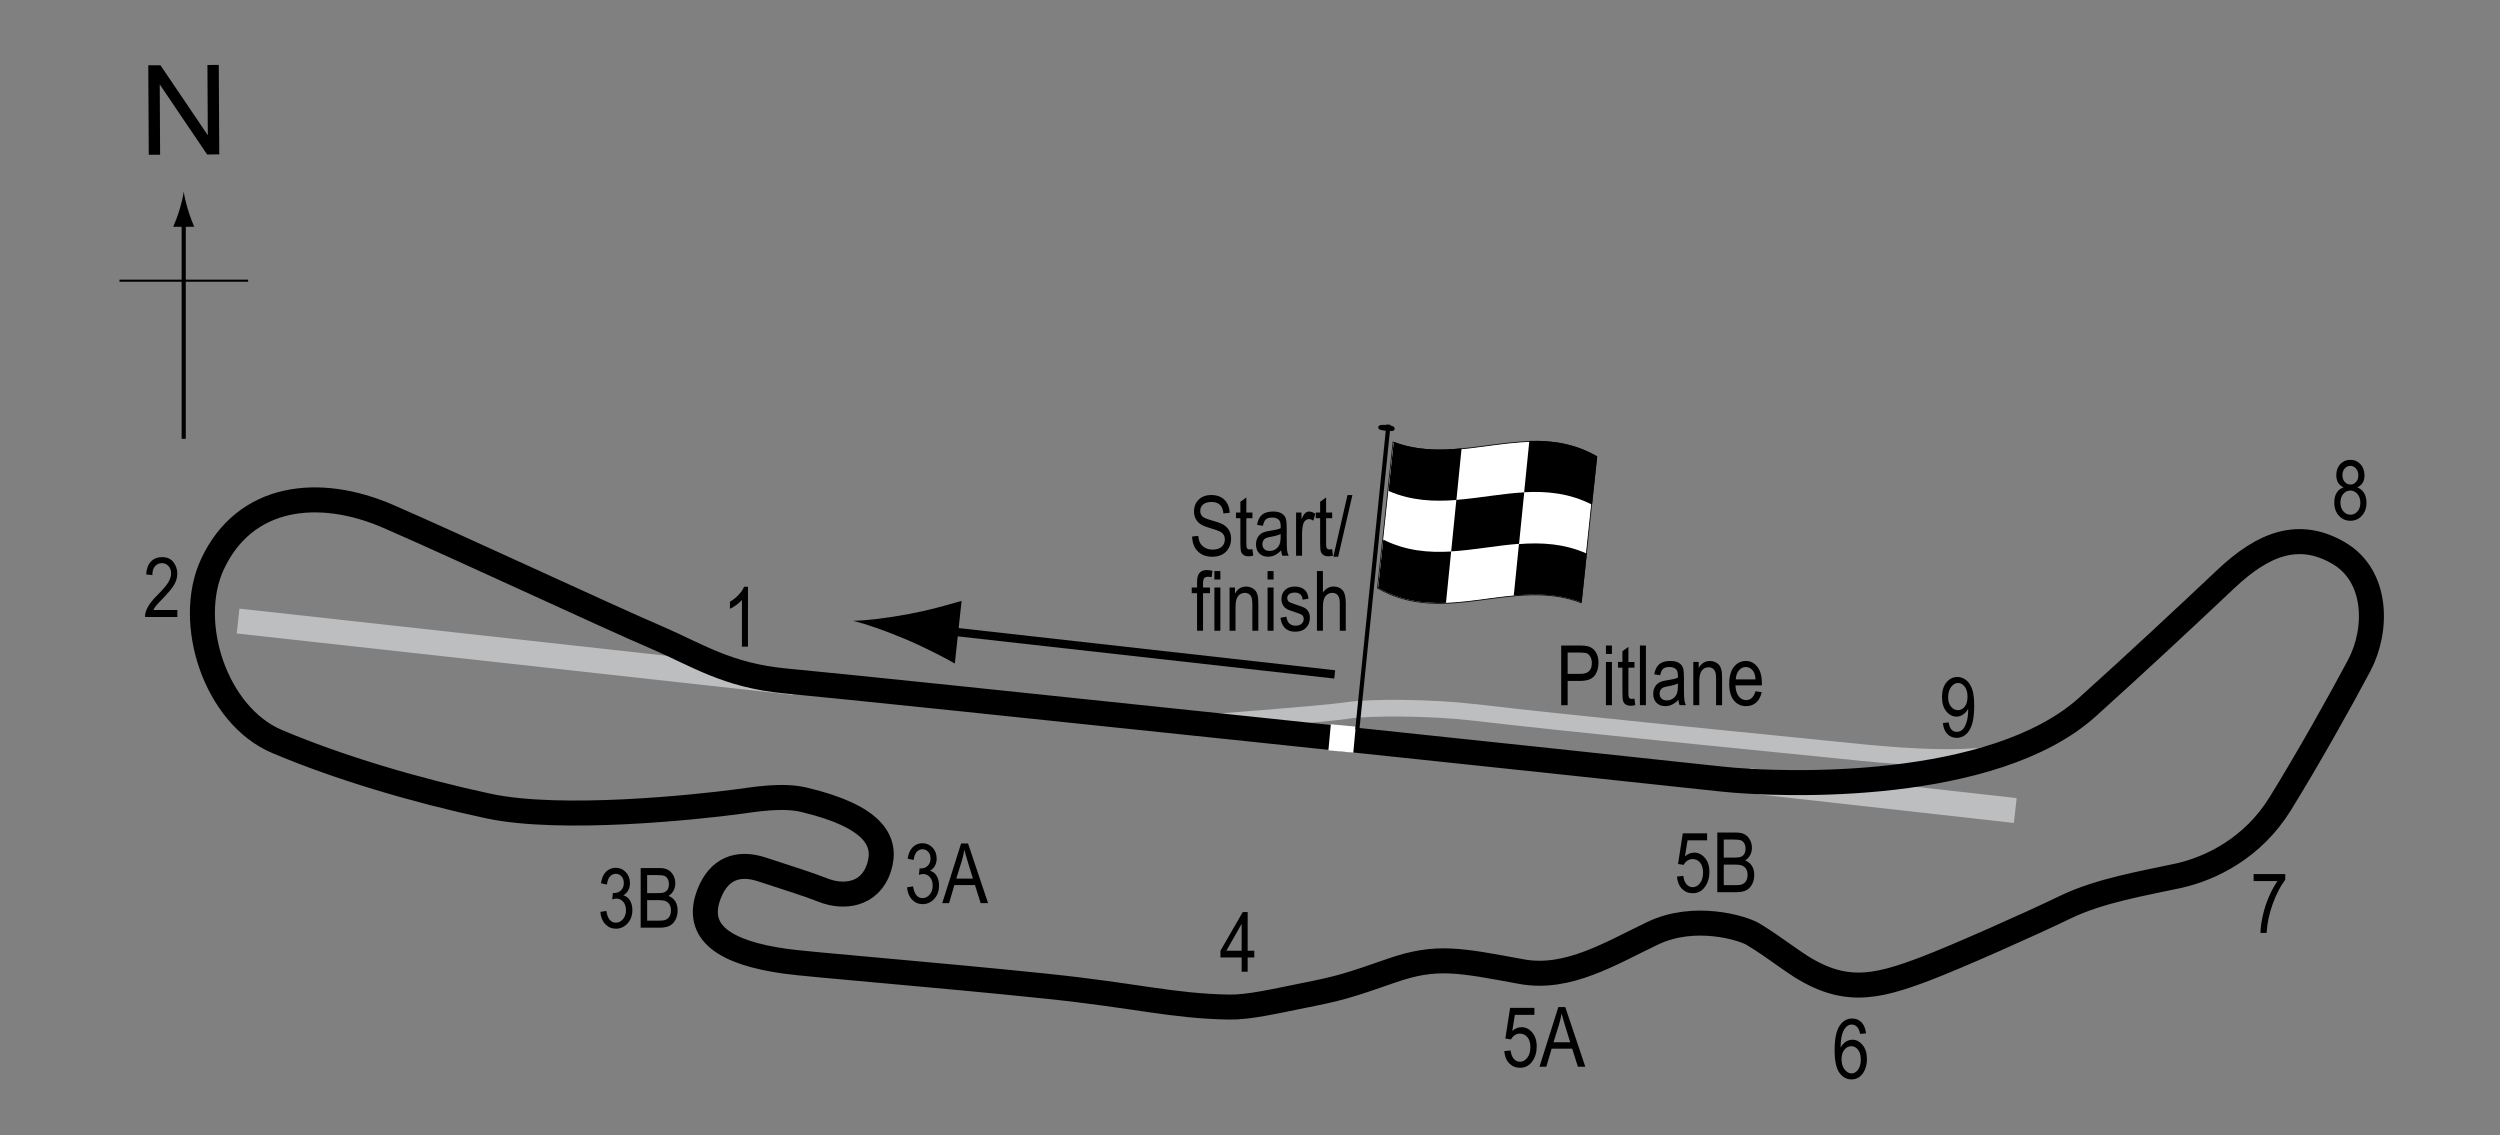 <?xml version="1.0" encoding="UTF-8"?> <!-- Generator: Adobe Illustrator 14.0.0, SVG Export Plug-In . SVG Version: 6.00 Build 43363) --> <svg xmlns="http://www.w3.org/2000/svg" xmlns:xlink="http://www.w3.org/1999/xlink" version="1.1" x="0px" y="0px" width="300px" height="136.211px" viewBox="0 0 300 136.211" xml:space="preserve"><rect x="0" y="0" width="300" height="136.211" fill="#808080" stroke="none"/> <g id="Sideroads"> <line fill="none" stroke="#BCBEC0" stroke-width="3" x1="28.57" y1="74.526" x2="95.307" y2="81.895"></line> <line fill="none" stroke="#BCBEC0" stroke-width="3" x1="209.833" y1="93.684" x2="241.833" y2="97.263"></line> </g> <g id="Pitlane"> <path fill="none" stroke="#BCBEC0" stroke-width="2" d="M144.781,86.737c0,0,14.104-1.053,16.842-1.474s10.07-0.383,15.158,0.21 c12.632,1.474,32.211,3.369,46.737,4.842c5.589,0.567,13.895,1.052,17.474-0.211"></path> </g> <g id="Circuit"> <path fill="none" stroke="#000000" stroke-width="3" d="M94.36,81.724c10.875,1,100.75,10.5,112.125,11.75 c7.804,0.857,32.75,1.5,44-8.625c5.806-5.225,11.863-10.877,16.625-15.375c4.5-4.25,8.75-5.875,13.5-3.125s4.75,9.25,2.5,13.5 s-6.25,11.375-9.5,16.625s-8.25,7.75-12.25,8.625s-9.375,1.75-13.5,3.75s-13.083,5.981-16.75,7.375 c-6.25,2.375-10.125,3.25-16.125-1c-2.207-1.563-3.375-2.375-4.625-3.125s-7-2.5-12-0.125s-10.195,5.644-15.75,4.625 c-7.5-1.375-10.25-2-15.625-0.125s-6.25,2.125-10.625,3c-3.189,0.638-6.5,1.418-8.875,1.375c-6.875-0.125-11.058-1.372-21.875-2.5 c-13.46-1.404-28.404-2.583-31.375-3c-7.125-1-11-3.375-9.125-8.125c1.151-2.916,3.375-3.875,6.375-2.875 c3.488,1.162,5.125,1.625,7.375,2.5s5.525,0.687,6.625-2.75c1-3.125-0.578-6.12-9-8.125c-2.625-0.625-5.88-0.045-8.125,0.25 c-4.75,0.625-21,2.375-29.75,0.5s-18-4.625-25.375-7.75s-11-14.25-7.75-21.25c3.898-8.396,12.82-9.361,21.125-5.75 c8.625,3.75,26,11.875,32.125,14.5C83.623,78.568,87.226,81.067,94.36,81.724z"></path> </g> <g id="Startline"> <line fill="none" stroke="#FFFFFF" stroke-width="3" x1="161.194" y1="87.057" x2="160.902" y2="90.182"></line> </g> <g id="Flag"> <g> <g> <path fill="#FFFFFF" stroke="#000000" stroke-width="0.1" d="M189.74,72.324c-8.146-3.122-16.291,2.889-24.437-1.748 c0.622-5.783,1.243-11.628,1.865-17.526c8.146,3.127,16.29-2.882,24.436,1.75C190.983,60.582,190.361,66.427,189.74,72.324z"></path> <path d="M174.769,59.997c-2.716,0.215-5.432,0.098-8.147-1.084c0.207-1.956,0.415-3.917,0.622-5.885 c2.715,1.023,5.43,1.039,8.145,0.778C175.182,55.872,174.975,57.936,174.769,59.997z"></path> <path d="M173.517,72.345c-2.715,0.095-5.431-0.255-8.146-1.781c0.207-1.929,0.414-3.865,0.621-5.807 c2.715,1.351,5.431,1.582,8.146,1.423C173.931,68.237,173.724,70.292,173.517,72.345z"></path> <path d="M182.286,65.257c-2.716,0.203-5.431,0.75-8.146,0.909c0.207-2.058,0.414-4.117,0.621-6.179 c2.716-0.213,5.432-0.759,8.147-0.905C182.701,61.138,182.493,63.196,182.286,65.257z"></path> <path d="M189.8,72.315c-2.716-1.057-5.433-1.092-8.148-0.84c0.207-2.064,0.415-4.126,0.622-6.187 c2.716-0.205,5.432-0.065,8.147,1.15C190.214,68.392,190.007,70.351,189.8,72.315z"></path> <path d="M191.046,60.56c-2.716-1.386-5.432-1.638-8.147-1.491c0.207-2.057,0.414-4.11,0.621-6.162 c2.715-0.081,5.431,0.294,8.146,1.857C191.459,56.689,191.252,58.621,191.046,60.56z"></path> </g> </g> <line fill="#FFFFFF" stroke="#000000" stroke-width="0.5" x1="166.618" y1="50.956" x2="162.879" y2="87.53"></line> <path d="M167.349,51.475c-0.019,0.193-0.112,0.317-0.988,0.229c-0.876-0.091-0.987-0.235-0.971-0.428 c0.022-0.195,0.167-0.362,1.043-0.271C167.308,51.093,167.371,51.28,167.349,51.475z"></path> <g> <line fill="none" stroke="#000000" x1="160.164" y1="80.93" x2="112.462" y2="75.583"></line> <path d="M109.106,73.675c2.546-0.477,4.223-0.989,6.286-1.57l-0.813,7.521c-0.67-0.412-3.421-1.867-5.805-2.876 c-2.553-1.082-4.889-1.888-6.417-2.251C103.927,74.471,106.384,74.186,109.106,73.675z"></path> </g> </g> <g id="North"> <g> <g> <g> <line fill="none" stroke="#000000" stroke-width="0.5" x1="22.045" y1="52.657" x2="22.045" y2="26.374"></line> <path d="M21.534,25.193c-0.25,0.827-0.48,1.364-0.746,2.027h2.521c-0.112-0.237-0.496-1.2-0.745-2.027 c-0.268-0.885-0.45-1.687-0.516-2.207C21.983,23.507,21.8,24.309,21.534,25.193z"></path> </g> </g> </g> <line fill="none" stroke="#000000" stroke-width="0.25" x1="14.34" y1="33.683" x2="29.776" y2="33.683"></line> <g> <path d="M17.852,18.573L17.794,7.836l1.458-0.008l5.685,8.4l-0.045-8.43l1.362-0.007l0.057,10.737l-1.458,0.008l-5.685-8.407 l0.045,8.438L17.852,18.573z"></path> </g> </g> <g id="Labels"> <g> <path d="M187.342,84.621v-7.158h2.211c0.521,0,0.906,0.045,1.152,0.137c0.34,0.124,0.609,0.353,0.811,0.688 c0.203,0.335,0.303,0.747,0.303,1.235c0,0.645-0.164,1.17-0.492,1.577c-0.33,0.407-0.896,0.61-1.705,0.61h-1.504v2.91H187.342z M188.118,80.866h1.52c0.479,0,0.828-0.108,1.049-0.325c0.223-0.216,0.332-0.543,0.332-0.979c0-0.283-0.055-0.526-0.164-0.728 c-0.107-0.202-0.24-0.34-0.395-0.415s-0.434-0.112-0.838-0.112h-1.504V80.866z"></path> <path d="M192.713,78.474v-1.011h0.717v1.011H192.713z M192.713,84.621v-5.186h0.717v5.186H192.713z"></path> <path d="M196.135,83.835l0.098,0.776c-0.197,0.052-0.377,0.078-0.537,0.078c-0.25,0-0.451-0.05-0.605-0.149 c-0.152-0.099-0.258-0.235-0.314-0.408s-0.086-0.516-0.086-1.03v-2.983h-0.527v-0.684h0.527v-1.284l0.719-0.527v1.812h0.727v0.684 h-0.727v3.032c0,0.28,0.021,0.46,0.063,0.542c0.063,0.117,0.178,0.176,0.348,0.176C195.899,83.869,196.006,83.858,196.135,83.835z "></path> <path d="M196.79,84.621v-7.158h0.719v7.158H196.79z"></path> <path d="M201.405,83.981c-0.242,0.25-0.492,0.439-0.752,0.566c-0.262,0.127-0.531,0.19-0.811,0.19c-0.443,0-0.797-0.133-1.061-0.4 s-0.395-0.626-0.395-1.079c0-0.299,0.061-0.565,0.186-0.796c0.123-0.231,0.293-0.412,0.508-0.542s0.539-0.226,0.977-0.288 c0.586-0.086,1.016-0.188,1.289-0.308l0.004-0.225c0-0.355-0.063-0.604-0.189-0.747c-0.18-0.208-0.455-0.313-0.826-0.313 c-0.334,0-0.586,0.069-0.752,0.208s-0.287,0.4-0.365,0.783l-0.709-0.117c0.102-0.557,0.305-0.962,0.613-1.216 c0.307-0.254,0.748-0.381,1.32-0.381c0.447,0,0.797,0.084,1.051,0.251s0.414,0.375,0.48,0.623s0.1,0.609,0.1,1.084v1.172 c0,0.82,0.016,1.337,0.047,1.55s0.092,0.421,0.184,0.623h-0.752C201.475,84.442,201.426,84.229,201.405,83.981z M201.346,82.019 c-0.264,0.13-0.656,0.241-1.178,0.332c-0.303,0.052-0.514,0.111-0.635,0.178c-0.119,0.067-0.213,0.161-0.281,0.283 c-0.066,0.122-0.1,0.263-0.1,0.422c0,0.248,0.076,0.445,0.23,0.593c0.152,0.148,0.363,0.222,0.635,0.222 c0.256,0,0.49-0.067,0.699-0.2c0.211-0.133,0.367-0.312,0.473-0.535c0.104-0.223,0.156-0.548,0.156-0.974V82.019z"></path> <path d="M203.196,84.621v-5.186h0.65v0.732c0.156-0.285,0.346-0.498,0.572-0.638c0.227-0.141,0.484-0.211,0.777-0.211 c0.227,0,0.438,0.045,0.631,0.134s0.35,0.207,0.469,0.352s0.207,0.333,0.266,0.564s0.088,0.586,0.088,1.064v3.188h-0.719v-3.158 c0-0.381-0.031-0.66-0.098-0.836c-0.064-0.176-0.166-0.312-0.305-0.408s-0.299-0.144-0.48-0.144c-0.346,0-0.621,0.129-0.826,0.386 s-0.307,0.699-0.307,1.325v2.835H203.196z"></path> <path d="M210.663,82.951l0.742,0.112c-0.125,0.553-0.348,0.971-0.672,1.252s-0.725,0.422-1.203,0.422 c-0.604,0-1.09-0.229-1.463-0.686s-0.559-1.117-0.559-1.98c0-0.895,0.188-1.578,0.563-2.048c0.377-0.47,0.854-0.706,1.43-0.706 c0.549,0,1.008,0.231,1.377,0.693c0.367,0.462,0.551,1.131,0.551,2.007l-0.004,0.234h-3.174c0.029,0.583,0.164,1.022,0.404,1.318 c0.242,0.296,0.535,0.444,0.879,0.444C210.075,84.016,210.45,83.661,210.663,82.951z M208.293,81.53h2.373 c-0.031-0.449-0.129-0.785-0.287-1.006c-0.232-0.322-0.525-0.483-0.885-0.483c-0.322,0-0.598,0.134-0.824,0.403 C208.442,80.712,208.317,81.075,208.293,81.53z"></path> </g> <g> <path d="M143.058,64.383l0.732-0.078c0.039,0.394,0.128,0.701,0.267,0.92c0.138,0.22,0.336,0.396,0.593,0.53s0.547,0.2,0.869,0.2 c0.462,0,0.821-0.113,1.077-0.338c0.255-0.226,0.383-0.519,0.383-0.88c0-0.211-0.047-0.396-0.139-0.553 c-0.094-0.158-0.233-0.287-0.42-0.388c-0.188-0.101-0.592-0.243-1.214-0.427c-0.554-0.165-0.947-0.33-1.182-0.496 s-0.417-0.377-0.547-0.632s-0.195-0.544-0.195-0.867c0-0.58,0.188-1.053,0.562-1.421s0.879-0.552,1.514-0.552 c0.437,0,0.818,0.086,1.145,0.259c0.328,0.172,0.582,0.42,0.762,0.742c0.182,0.322,0.278,0.702,0.291,1.138l-0.747,0.068 c-0.039-0.465-0.179-0.811-0.417-1.035c-0.24-0.225-0.576-0.337-1.009-0.337c-0.439,0-0.774,0.099-1.006,0.295 s-0.347,0.452-0.347,0.764c0,0.29,0.085,0.514,0.254,0.674c0.169,0.159,0.55,0.321,1.143,0.484c0.579,0.16,0.985,0.299,1.22,0.417 c0.358,0.183,0.628,0.423,0.811,0.721c0.183,0.298,0.274,0.653,0.274,1.066c0,0.41-0.096,0.783-0.288,1.119 c-0.192,0.337-0.453,0.593-0.784,0.769c-0.33,0.175-0.728,0.263-1.193,0.263c-0.726,0-1.305-0.218-1.736-0.654 C143.298,65.72,143.074,65.129,143.058,64.383z"></path> <path d="M150.29,65.902l0.098,0.776c-0.199,0.052-0.379,0.078-0.537,0.078c-0.252,0-0.453-0.05-0.606-0.149 c-0.153-0.099-0.258-0.235-0.314-0.408c-0.058-0.172-0.086-0.516-0.086-1.03v-2.983h-0.527v-0.684h0.527v-1.284l0.717-0.527v1.812 h0.729v0.684h-0.729v3.032c0,0.28,0.021,0.46,0.064,0.542c0.061,0.117,0.178,0.176,0.346,0.176 C150.053,65.936,150.159,65.925,150.29,65.902z"></path> <path d="M153.737,66.048c-0.242,0.25-0.492,0.439-0.752,0.566c-0.262,0.127-0.531,0.19-0.811,0.19c-0.443,0-0.797-0.133-1.061-0.4 s-0.395-0.626-0.395-1.079c0-0.299,0.061-0.565,0.186-0.796c0.123-0.231,0.293-0.412,0.508-0.542s0.539-0.226,0.977-0.288 c0.586-0.086,1.016-0.188,1.289-0.308l0.004-0.225c0-0.355-0.063-0.604-0.189-0.747c-0.18-0.208-0.455-0.313-0.826-0.313 c-0.334,0-0.586,0.069-0.752,0.208s-0.287,0.4-0.365,0.783l-0.709-0.117c0.102-0.557,0.307-0.962,0.613-1.216 c0.309-0.254,0.748-0.381,1.32-0.381c0.447,0,0.797,0.084,1.051,0.251s0.414,0.375,0.48,0.623s0.1,0.609,0.1,1.084v1.172 c0,0.82,0.016,1.337,0.047,1.55s0.092,0.421,0.184,0.623h-0.752C153.807,66.509,153.758,66.296,153.737,66.048z M153.678,64.085 c-0.264,0.13-0.656,0.241-1.178,0.332c-0.303,0.052-0.514,0.111-0.635,0.178c-0.119,0.067-0.213,0.161-0.279,0.283 c-0.068,0.122-0.102,0.263-0.102,0.422c0,0.248,0.076,0.445,0.23,0.593c0.152,0.148,0.363,0.222,0.635,0.222 c0.256,0,0.49-0.067,0.701-0.2c0.209-0.133,0.365-0.312,0.471-0.535c0.104-0.223,0.156-0.548,0.156-0.974V64.085z"></path> <path d="M155.528,66.688v-5.186h0.65v0.786c0.166-0.365,0.318-0.606,0.457-0.725c0.137-0.119,0.293-0.178,0.465-0.178 c0.242,0,0.486,0.094,0.738,0.283l-0.244,0.815c-0.18-0.127-0.354-0.19-0.523-0.19c-0.152,0-0.293,0.054-0.42,0.161 s-0.217,0.257-0.268,0.449c-0.092,0.335-0.137,0.692-0.137,1.069v2.715H155.528z"></path> <path d="M159.86,65.902l0.098,0.776c-0.199,0.052-0.379,0.078-0.537,0.078c-0.252,0-0.453-0.05-0.605-0.149 c-0.154-0.099-0.258-0.235-0.314-0.408c-0.059-0.172-0.086-0.516-0.086-1.03v-2.983h-0.527v-0.684h0.527v-1.284l0.717-0.527v1.812 h0.729v0.684h-0.729v3.032c0,0.28,0.021,0.46,0.064,0.542c0.061,0.117,0.178,0.176,0.346,0.176 C159.624,65.936,159.729,65.925,159.86,65.902z"></path> <path d="M160.002,66.805l1.699-7.397h0.588l-1.707,7.397H160.002z"></path> <path d="M143.646,75.688v-4.502h-0.64v-0.684h0.64v-0.552c0-0.407,0.042-0.712,0.127-0.916s0.215-0.359,0.39-0.466 s0.394-0.161,0.658-0.161c0.206,0,0.431,0.031,0.676,0.093l-0.107,0.762c-0.149-0.033-0.291-0.049-0.425-0.049 c-0.215,0-0.369,0.056-0.461,0.168c-0.094,0.112-0.14,0.326-0.14,0.642v0.479h0.83v0.684h-0.83v4.502H143.646z"></path> <path d="M145.727,69.541V68.53h0.718v1.011H145.727z M145.727,75.688v-5.186h0.718v5.186H145.727z"></path> <path d="M147.548,75.688v-5.186h0.649v0.732c0.156-0.285,0.347-0.498,0.572-0.638c0.227-0.141,0.485-0.211,0.778-0.211 c0.227,0,0.438,0.045,0.631,0.134s0.35,0.207,0.469,0.352s0.207,0.333,0.266,0.564S151,72.021,151,72.5v3.188h-0.719V72.53 c0-0.381-0.031-0.66-0.098-0.836c-0.064-0.176-0.166-0.312-0.305-0.408s-0.299-0.144-0.48-0.144c-0.345,0-0.621,0.129-0.826,0.386 s-0.308,0.699-0.308,1.325v2.835H147.548z"></path> <path d="M152.108,69.541V68.53h0.719v1.011H152.108z M152.108,75.688v-5.186h0.719v5.186H152.108z"></path> <path d="M153.651,74.135l0.719-0.137c0.041,0.366,0.156,0.639,0.346,0.816c0.188,0.179,0.438,0.268,0.75,0.268 s0.553-0.077,0.723-0.232c0.172-0.155,0.256-0.351,0.256-0.588c0-0.205-0.072-0.365-0.219-0.479 c-0.102-0.078-0.346-0.176-0.732-0.293c-0.561-0.172-0.936-0.319-1.123-0.439c-0.189-0.121-0.336-0.282-0.439-0.483 c-0.105-0.202-0.156-0.431-0.156-0.688c0-0.443,0.141-0.802,0.424-1.079s0.676-0.415,1.178-0.415c0.314,0,0.594,0.057,0.832,0.171 c0.24,0.114,0.422,0.267,0.549,0.459s0.215,0.467,0.264,0.825l-0.703,0.117c-0.064-0.566-0.373-0.85-0.922-0.85 c-0.313,0-0.545,0.063-0.699,0.187c-0.152,0.125-0.229,0.285-0.229,0.479c0,0.191,0.072,0.342,0.219,0.453 c0.09,0.064,0.35,0.168,0.783,0.311c0.598,0.189,0.982,0.34,1.158,0.453c0.174,0.112,0.311,0.266,0.408,0.46 c0.098,0.194,0.146,0.425,0.146,0.692c0,0.496-0.158,0.897-0.471,1.203c-0.314,0.307-0.744,0.46-1.287,0.46 C154.405,75.805,153.815,75.249,153.651,74.135z"></path> <path d="M158.032,75.688V68.53h0.717v2.568c0.17-0.238,0.361-0.416,0.574-0.535s0.449-0.178,0.705-0.178 c0.453,0,0.811,0.144,1.072,0.432s0.393,0.816,0.393,1.584v3.286h-0.717v-3.286c0-0.449-0.08-0.771-0.24-0.967 c-0.158-0.195-0.379-0.293-0.658-0.293c-0.313,0-0.578,0.125-0.799,0.376c-0.219,0.25-0.33,0.695-0.33,1.333v2.837H158.032z"></path> </g> <g> <path d="M89.755,77.598h-0.723v-5.601c-0.166,0.195-0.389,0.395-0.669,0.598s-0.537,0.357-0.771,0.461v-0.85 c0.397-0.228,0.748-0.506,1.052-0.835c0.305-0.329,0.519-0.649,0.643-0.962h0.469V77.598z"></path> </g> <g> <path d="M21.282,73.198v0.845H17.4c-0.01-0.342,0.094-0.725,0.31-1.148c0.217-0.424,0.613-0.923,1.189-1.5 c0.674-0.671,1.115-1.19,1.323-1.557s0.313-0.708,0.313-1.024c0-0.365-0.106-0.662-0.319-0.892 c-0.214-0.23-0.477-0.345-0.789-0.345c-0.335,0-0.61,0.124-0.825,0.373c-0.215,0.248-0.322,0.604-0.322,1.068l-0.742-0.093 c0.052-0.687,0.247-1.204,0.583-1.55c0.338-0.347,0.781-0.52,1.331-0.52c0.599,0,1.052,0.202,1.36,0.605 c0.307,0.404,0.461,0.862,0.461,1.376c0,0.456-0.12,0.892-0.361,1.31c-0.241,0.418-0.698,0.976-1.372,1.673 c-0.43,0.439-0.707,0.739-0.833,0.899c-0.125,0.16-0.227,0.319-0.305,0.479H21.282z"></path> </g> <g> <path d="M180.514,126.134l0.757-0.078c0.059,0.455,0.191,0.795,0.397,1.018c0.207,0.224,0.447,0.335,0.721,0.335 c0.342,0,0.637-0.157,0.884-0.472s0.371-0.744,0.371-1.289c0-0.512-0.12-0.908-0.358-1.19c-0.24-0.282-0.54-0.423-0.901-0.423 c-0.218,0-0.423,0.061-0.612,0.184c-0.191,0.123-0.342,0.293-0.452,0.512l-0.679-0.107l0.571-3.679h2.915v0.84h-2.343 l-0.313,1.927c0.348-0.302,0.718-0.452,1.108-0.452c0.491,0,0.919,0.21,1.281,0.628c0.363,0.419,0.545,0.983,0.545,1.693 c0,0.701-0.182,1.301-0.544,1.801c-0.363,0.501-0.851,0.751-1.463,0.751c-0.508,0-0.937-0.177-1.287-0.53 C180.762,127.248,180.563,126.759,180.514,126.134z"></path> <path d="M184.738,128.009l2.264-7.158h0.83l2.404,7.158h-0.889l-0.683-2.168h-2.47l-0.638,2.168H184.738z M186.422,125.069h1.999 l-0.61-1.982c-0.188-0.609-0.327-1.104-0.414-1.484c-0.076,0.459-0.184,0.914-0.322,1.367L186.422,125.069z"></path> </g> <g> <path d="M148.997,116.608v-1.714h-2.544v-0.806l2.676-4.639h0.59v4.639h0.797v0.806h-0.797v1.714H148.997z M148.997,114.089 v-3.228l-1.834,3.228H148.997z"></path> </g> <g> <path d="M108.846,106.48l0.718-0.117c0.15,0.94,0.53,1.411,1.14,1.411c0.33,0,0.615-0.139,0.856-0.418s0.362-0.641,0.362-1.084 c0-0.417-0.11-0.753-0.332-1.008c-0.222-0.254-0.493-0.381-0.815-0.381c-0.137,0-0.306,0.033-0.508,0.098l0.083-0.771l0.112,0.01 c0.356,0,0.646-0.109,0.868-0.326c0.222-0.218,0.333-0.509,0.333-0.873c0-0.334-0.093-0.603-0.279-0.806 c-0.186-0.203-0.412-0.305-0.68-0.305c-0.277,0-0.512,0.106-0.703,0.319c-0.19,0.214-0.313,0.537-0.364,0.97l-0.718-0.156 c0.091-0.612,0.296-1.074,0.615-1.387s0.705-0.469,1.157-0.469c0.476,0,0.879,0.176,1.211,0.526 c0.332,0.352,0.498,0.795,0.498,1.328c0,0.325-0.07,0.613-0.211,0.863s-0.338,0.447-0.59,0.59 c0.233,0.066,0.426,0.174,0.578,0.322c0.152,0.15,0.275,0.35,0.37,0.601c0.094,0.251,0.141,0.53,0.141,0.839 c0,0.658-0.193,1.195-0.581,1.613s-0.852,0.627-1.392,0.627c-0.501,0-0.926-0.182-1.274-0.547S108.895,107.096,108.846,106.48z"></path> <path d="M113.069,108.375l2.264-7.158h0.83l2.404,7.158h-0.889l-0.683-2.168h-2.47l-0.638,2.168H113.069z M114.754,105.436h1.999 l-0.61-1.982c-0.188-0.608-0.327-1.104-0.414-1.484c-0.076,0.459-0.184,0.915-0.322,1.367L114.754,105.436z"></path> </g> <g> <path d="M233.147,86.766l0.693-0.078c0.111,0.755,0.438,1.133,0.977,1.133c0.242,0,0.461-0.082,0.656-0.247 c0.197-0.165,0.365-0.457,0.502-0.876s0.205-0.91,0.205-1.47v-0.176c-0.15,0.29-0.352,0.519-0.605,0.688s-0.514,0.254-0.777,0.254 c-0.479,0-0.891-0.209-1.238-0.627c-0.346-0.418-0.52-0.99-0.52-1.716c0-0.749,0.18-1.339,0.539-1.77 c0.361-0.431,0.797-0.647,1.313-0.647c0.363,0,0.705,0.121,1.02,0.361c0.316,0.241,0.561,0.596,0.732,1.064 c0.174,0.469,0.26,1.144,0.26,2.026c0,0.983-0.094,1.747-0.279,2.29s-0.438,0.941-0.754,1.191 c-0.318,0.25-0.674,0.376-1.066,0.376c-0.447,0-0.818-0.152-1.119-0.457C233.385,87.782,233.206,87.342,233.147,86.766z M236.102,83.604c0-0.512-0.115-0.915-0.344-1.208s-0.49-0.44-0.787-0.44c-0.311,0-0.586,0.156-0.83,0.469 c-0.242,0.313-0.363,0.73-0.363,1.252c0,0.47,0.115,0.844,0.348,1.123c0.23,0.279,0.508,0.418,0.83,0.418 c0.32,0,0.592-0.14,0.813-0.42C235.991,84.517,236.102,84.119,236.102,83.604z"></path> </g> <g> <path d="M281.228,58.483c-0.288-0.13-0.506-0.316-0.653-0.559c-0.147-0.243-0.221-0.544-0.221-0.905 c0-0.543,0.16-0.985,0.479-1.327c0.319-0.341,0.722-0.512,1.205-0.512c0.487,0,0.892,0.174,1.215,0.522s0.484,0.797,0.484,1.347 c0,0.345-0.071,0.637-0.215,0.876c-0.144,0.239-0.359,0.425-0.649,0.559c0.355,0.14,0.628,0.366,0.818,0.679 c0.19,0.313,0.285,0.7,0.285,1.163c0,0.639-0.185,1.159-0.554,1.561s-0.826,0.604-1.373,0.604c-0.552,0-1.013-0.201-1.382-0.604 s-0.554-0.931-0.554-1.585c0-0.479,0.099-0.874,0.295-1.185C280.607,58.805,280.879,58.594,281.228,58.483z M280.852,60.302 c0,0.439,0.118,0.793,0.354,1.062s0.517,0.403,0.845,0.403c0.332,0,0.613-0.13,0.844-0.391s0.346-0.609,0.346-1.045 c0-0.439-0.118-0.793-0.355-1.062s-0.521-0.403-0.854-0.403c-0.327,0-0.606,0.133-0.835,0.4 C280.966,59.534,280.852,59.879,280.852,60.302z M281.091,56.994c0,0.351,0.093,0.63,0.277,0.838 c0.186,0.208,0.412,0.312,0.682,0.312c0.264,0,0.487-0.103,0.673-0.307c0.185-0.205,0.277-0.469,0.277-0.794 c0-0.334-0.095-0.608-0.285-0.821c-0.189-0.213-0.415-0.319-0.675-0.319s-0.482,0.104-0.669,0.312 C281.185,56.422,281.091,56.683,281.091,56.994z"></path> </g> <g> <path d="M270.434,105.731v-0.844h3.795v0.684c-0.566,0.735-1.064,1.693-1.494,2.873s-0.678,2.35-0.742,3.508h-0.738 c0.01-0.599,0.105-1.297,0.285-2.094c0.18-0.798,0.428-1.559,0.742-2.281c0.316-0.723,0.654-1.338,1.02-1.846H270.434z"></path> </g> <g> <path d="M223.924,124.001l-0.717,0.068c-0.068-0.365-0.17-0.627-0.303-0.782c-0.191-0.228-0.422-0.341-0.691-0.341 c-0.42,0-0.756,0.261-1.01,0.781c-0.217,0.449-0.328,1.113-0.33,1.992c0.166-0.313,0.373-0.549,0.625-0.71 c0.25-0.161,0.516-0.241,0.795-0.241c0.467,0,0.873,0.211,1.219,0.632c0.348,0.421,0.52,0.985,0.52,1.692 c0,0.479-0.086,0.912-0.26,1.301c-0.176,0.389-0.398,0.676-0.672,0.861s-0.574,0.279-0.904,0.279c-0.592,0-1.08-0.268-1.465-0.801 c-0.383-0.534-0.576-1.425-0.576-2.672c0-1.383,0.197-2.369,0.59-2.956c0.395-0.587,0.898-0.882,1.512-0.882 c0.445,0,0.818,0.152,1.119,0.455C223.676,122.983,223.86,123.424,223.924,124.001z M220.985,127.093 c0,0.518,0.123,0.934,0.367,1.247s0.527,0.472,0.85,0.472c0.283,0,0.535-0.148,0.76-0.445c0.223-0.296,0.334-0.703,0.334-1.221 c0-0.508-0.111-0.901-0.332-1.182c-0.223-0.279-0.492-0.42-0.811-0.42c-0.313,0-0.586,0.14-0.818,0.418 S220.985,126.617,220.985,127.093z"></path> </g> <g> <path d="M72.042,109.428l0.718-0.117c0.15,0.94,0.53,1.411,1.14,1.411c0.33,0,0.615-0.139,0.856-0.418s0.362-0.641,0.362-1.084 c0-0.417-0.11-0.753-0.332-1.008c-0.222-0.254-0.493-0.381-0.815-0.381c-0.137,0-0.306,0.033-0.508,0.098l0.083-0.771l0.112,0.01 c0.356,0,0.646-0.109,0.868-0.326c0.222-0.218,0.333-0.509,0.333-0.873c0-0.334-0.093-0.603-0.279-0.806 c-0.186-0.203-0.412-0.305-0.68-0.305c-0.277,0-0.512,0.106-0.703,0.319c-0.19,0.214-0.313,0.537-0.364,0.97l-0.718-0.156 c0.091-0.612,0.296-1.074,0.615-1.387s0.705-0.469,1.157-0.469c0.476,0,0.879,0.176,1.211,0.526 c0.332,0.352,0.498,0.795,0.498,1.328c0,0.325-0.07,0.613-0.211,0.863s-0.338,0.447-0.59,0.59 c0.233,0.066,0.426,0.174,0.578,0.322c0.152,0.15,0.275,0.35,0.37,0.601c0.094,0.251,0.141,0.53,0.141,0.839 c0,0.658-0.193,1.195-0.581,1.613s-0.852,0.627-1.392,0.627c-0.501,0-0.926-0.182-1.274-0.547S72.091,110.043,72.042,109.428z"></path> <path d="M76.881,111.322v-7.158h2.205c0.446,0,0.8,0.069,1.061,0.208c0.261,0.138,0.474,0.354,0.641,0.646 c0.166,0.292,0.249,0.615,0.249,0.971c0,0.328-0.071,0.624-0.215,0.888s-0.345,0.476-0.605,0.634 c0.34,0.125,0.608,0.336,0.805,0.633c0.196,0.299,0.294,0.666,0.294,1.102c0,0.434-0.089,0.814-0.267,1.142 c-0.177,0.327-0.414,0.565-0.71,0.714c-0.296,0.147-0.703,0.222-1.221,0.222H76.881z M77.658,107.172h1.271 c0.333,0,0.569-0.022,0.71-0.068c0.202-0.068,0.357-0.183,0.467-0.345c0.109-0.16,0.164-0.379,0.164-0.656 c0-0.258-0.05-0.471-0.149-0.643c-0.1-0.17-0.231-0.289-0.396-0.354c-0.164-0.064-0.46-0.098-0.888-0.098h-1.179V107.172z M77.658,110.478h1.463c0.322,0,0.561-0.029,0.714-0.088c0.222-0.084,0.391-0.224,0.506-0.418 c0.116-0.193,0.174-0.437,0.174-0.729c0-0.271-0.056-0.499-0.166-0.687c-0.111-0.187-0.261-0.323-0.448-0.41 c-0.188-0.086-0.481-0.129-0.883-0.129h-1.359V110.478z"></path> </g> <g> <path d="M201.237,105.187l0.757-0.078c0.059,0.455,0.191,0.795,0.397,1.018c0.207,0.224,0.447,0.335,0.721,0.335 c0.342,0,0.637-0.157,0.884-0.472s0.371-0.744,0.371-1.289c0-0.512-0.12-0.908-0.358-1.19c-0.24-0.282-0.54-0.423-0.901-0.423 c-0.218,0-0.423,0.061-0.612,0.184c-0.191,0.123-0.342,0.293-0.452,0.512l-0.679-0.107l0.571-3.679h2.915v0.84h-2.343 l-0.313,1.927c0.348-0.302,0.718-0.452,1.108-0.452c0.491,0,0.919,0.21,1.281,0.628c0.363,0.419,0.545,0.983,0.545,1.693 c0,0.701-0.182,1.301-0.544,1.801c-0.363,0.501-0.851,0.751-1.463,0.751c-0.508,0-0.937-0.177-1.287-0.53 C201.485,106.301,201.286,105.812,201.237,105.187z"></path> <path d="M206.076,107.062v-7.158h2.205c0.446,0,0.8,0.069,1.061,0.208s0.474,0.354,0.641,0.646 c0.166,0.292,0.249,0.616,0.249,0.97c0,0.329-0.071,0.625-0.215,0.889s-0.345,0.475-0.605,0.635 c0.34,0.123,0.608,0.334,0.805,0.633c0.196,0.297,0.294,0.664,0.294,1.102c0,0.434-0.089,0.813-0.267,1.141 c-0.177,0.327-0.414,0.564-0.71,0.713s-0.703,0.223-1.221,0.223H206.076z M206.852,102.911h1.271c0.333,0,0.569-0.023,0.71-0.068 c0.202-0.068,0.357-0.184,0.467-0.344c0.109-0.162,0.164-0.381,0.164-0.657c0-0.257-0.05-0.471-0.149-0.642 s-0.231-0.289-0.396-0.354c-0.164-0.065-0.46-0.098-0.888-0.098h-1.179V102.911z M206.852,106.217h1.463 c0.322,0,0.561-0.029,0.714-0.088c0.222-0.085,0.391-0.224,0.506-0.417c0.116-0.194,0.174-0.438,0.174-0.73 c0-0.27-0.056-0.499-0.166-0.686c-0.111-0.188-0.261-0.324-0.448-0.41c-0.188-0.087-0.481-0.13-0.883-0.13h-1.359V106.217z"></path> </g> </g> </svg> 